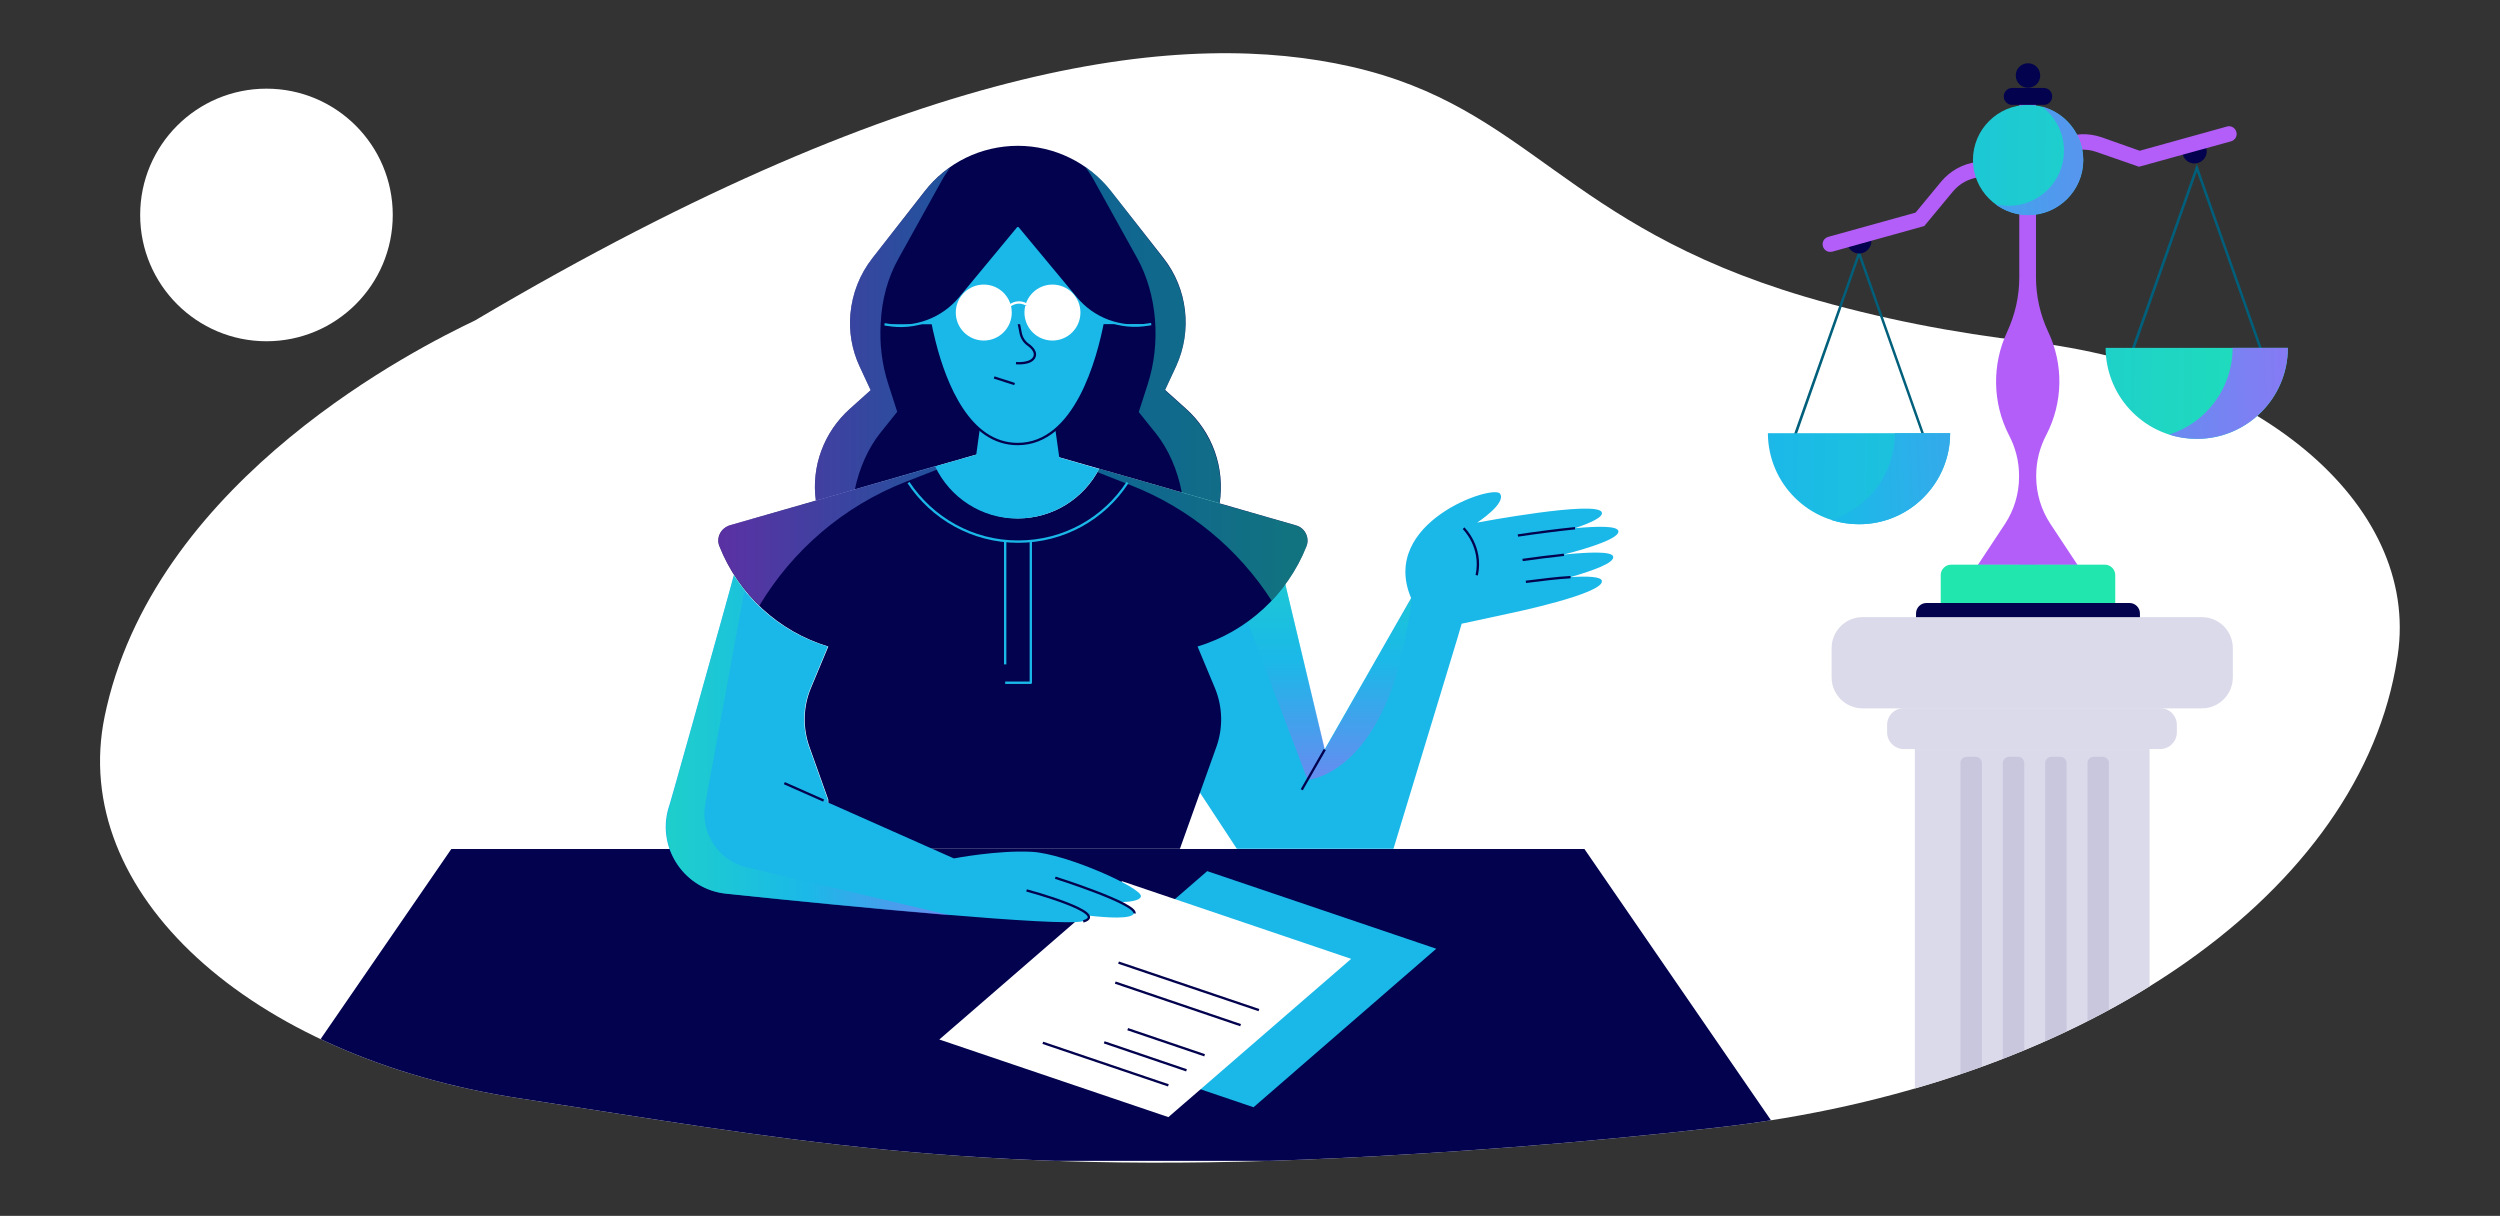 <?xml version="1.0" encoding="UTF-8"?> <svg xmlns="http://www.w3.org/2000/svg" xmlns:xlink="http://www.w3.org/1999/xlink" version="1.1" id="Layer_1" x="0px" y="0px" viewBox="0 0 1063 517" style="enable-background:new 0 0 1063 517;" xml:space="preserve"><rect x="0" y="0" width="1063" height="517" fill="#333333" stroke="none"/> <style type="text/css"> .st0{fill:#FFFFFF;} .st1{fill:none;} .st2{fill:#F5F5FF;} .st3{fill:#B45EF9;} .st4{fill:#005F7B;} .st5{fill:url(#SVGID_1_);} .st6{fill:url(#SVGID_00000120543222060909830670000008536557449405853832_);} .st7{fill:#21E6AD;} .st8{fill:#02024E;} .st9{fill:url(#SVGID_00000000901990780132509380000005872289843756103589_);} .st10{fill:url(#SVGID_00000031924527936894433650000014335429798409176746_);} .st11{fill:url(#SVGID_00000088818822863332209080000000853593767344885655_);} .st12{fill:url(#SVGID_00000150788944796974883800000010102115936003071364_);} .st13{clip-path:url(#SVGID_00000013897914044591235260000002227527628391713667_);} .st14{fill:#1AB8E8;} .st15{opacity:0.5;fill:url(#SVGID_00000093883231184273276840000008692246031401536433_);enable-background:new ;} .st16{stroke:#02024E;stroke-linejoin:round;} .st17{fill:none;stroke:#02024E;stroke-linejoin:round;} .st18{fill:#1AB8E8;stroke:#02024E;stroke-linejoin:round;} .st19{fill:#1AB8E8;stroke:#1AB8E8;stroke-linejoin:round;} .st20{fill:none;stroke:#1AB8E8;stroke-linejoin:round;} .st21{fill:#1AB8E8;stroke:#FFFFFF;} .st22{opacity:0.5;fill:url(#SVGID_00000011753879011188838380000011114411031651465862_);enable-background:new ;} .st23{opacity:0.5;fill:url(#SVGID_00000096059267302398023510000016638609351523825811_);enable-background:new ;} .st24{fill:#DBDAEB;} .st25{opacity:0.3;fill:#9B99BF;enable-background:new ;} </style> <g> <g id="a"> </g> <g id="b"> </g> <g id="c"> </g> <g id="d"> <g> <g id="e"> <path class="st0" d="M1018.5,284.6c-18.4,98.4-135.4,177.5-288.1,194.8c-61.5,7-115.6,10.8-160.7,13 c-157.6,7.7-239-8.5-348.9-25.4C105.9,449.4,29.1,379.4,44.5,304.6c0.3-1.4,0.6-2.7,0.9-4.1c22.9-97.9,132.4-152.7,156.5-164.2 C393.4,23,505.7,12.8,574.3,28.3c75.9,17.2,89.8,67.1,193,97.8c31.8,9.4,63.8,15.5,94.8,19.1c100.5,11.7,169,71.7,156.9,136.5 L1018.5,284.6L1018.5,284.6z"></path> </g> <g> <circle class="st0" cx="113.3" cy="91.4" r="53.7"></circle> <polyline class="st0" points="113.3,51.5 113.3,91.4 137.1,115.2 "></polyline> <line class="st1" x1="113.3" y1="42.5" x2="113.3" y2="44.6"></line> <line class="st1" x1="162.3" y1="91.4" x2="160.2" y2="91.4"></line> <line class="st1" x1="113.3" y1="140.3" x2="113.3" y2="138.2"></line> <line class="st1" x1="64.4" y1="91.4" x2="66.5" y2="91.4"></line> </g> <rect x="807.7" y="288.5" class="st2" width="13.4" height="7.8"></rect> <g id="f"> <path class="st3" d="M883.3,240.1l-11.5-17.4c-3.9-5.9-6-12.9-6-20v-0.6c0-6,1.5-11.9,4.3-17.2c7.1-13.7,7.4-29.9,0.8-43.8 c-3.4-7.2-5.2-15.2-5.2-23.2V38.2h-7.1V118c0,8-1.8,15.9-5.2,23.2c-6.5,13.9-6.2,30.2,0.8,43.8c2.8,5.3,4.3,11.2,4.3,17.2v0.6 c0,7.1-2.1,14.1-6,20l-11.5,17.4h17.5v3.6h7.1v-3.6H883.3z"></path> <path class="st4" d="M819.6,188.6h-58.2l29.1-82.5L819.6,188.6L819.6,188.6z M763,187.5h55.1l-27.6-78.2L763,187.5z"></path> <linearGradient id="SVGID_1_" gradientUnits="userSpaceOnUse" x1="515.73" y1="317.799" x2="1015.29" y2="312.059" gradientTransform="matrix(1 0 0 -1 0 518)"> <stop offset="0" style="stop-color:#B45FF9"></stop> <stop offset="0" style="stop-color:#B45FF9"></stop> <stop offset="0.48" style="stop-color:#1BB9E8"></stop> <stop offset="1" style="stop-color:#21E6AE"></stop> </linearGradient> <path class="st5" d="M790.5,222.9c21.4,0,38.7-17.4,38.7-38.7h-77.5C751.8,205.6,769.1,222.9,790.5,222.9"></path> <linearGradient id="SVGID_00000003826930841656098190000002178080822036128918_" gradientUnits="userSpaceOnUse" x1="1057.39" y1="326.457" x2="486.78" y2="299.907" gradientTransform="matrix(1 0 0 -1 0 518)"> <stop offset="0" style="stop-color:#B45FF9"></stop> <stop offset="0" style="stop-color:#B45FF9"></stop> <stop offset="0.48" style="stop-color:#1BB9E8"></stop> <stop offset="1" style="stop-color:#21E6AE"></stop> </linearGradient> <path style="fill:url(#SVGID_00000003826930841656098190000002178080822036128918_);" d="M805.7,184.2c0,17.3-11.3,31.9-27,36.9 c3.7,1.2,7.7,1.8,11.8,1.8c21.4,0,38.7-17.4,38.7-38.7L805.7,184.2L805.7,184.2z"></path> <path class="st7" d="M899.4,256.4h-74.2v-11.9c0-2.4,2-4.4,4.4-4.4H895c2.4,0,4.4,2,4.4,4.4L899.4,256.4L899.4,256.4z"></path> <path class="st8" d="M909.9,263.5h-95.2v-2.7c0-2.4,2-4.4,4.4-4.4h86.4c2.4,0,4.4,2,4.4,4.4L909.9,263.5L909.9,263.5z"></path> <path class="st8" d="M795.5,101.2c0.8,2.8-0.9,5.6-3.6,6.4c-2.8,0.8-5.6-0.9-6.4-3.6c-0.8-2.8,0.9-5.6,3.6-6.4 C791.9,96.8,794.8,98.4,795.5,101.2"></path> <path class="st4" d="M963.2,152.2H905l29.1-82.5L963.2,152.2L963.2,152.2z M906.6,151.2h55.1L934.1,73L906.6,151.2z"></path> <linearGradient id="SVGID_00000081620231883821411300000005682429952169716888_" gradientUnits="userSpaceOnUse" x1="516.17" y1="355.783" x2="1015.72" y2="350.033" gradientTransform="matrix(1 0 0 -1 0 518)"> <stop offset="0" style="stop-color:#B45FF9"></stop> <stop offset="0" style="stop-color:#B45FF9"></stop> <stop offset="0.48" style="stop-color:#1BB9E8"></stop> <stop offset="1" style="stop-color:#21E6AE"></stop> </linearGradient> <path style="fill:url(#SVGID_00000081620231883821411300000005682429952169716888_);" d="M934.1,186.6 c21.4,0,38.7-17.4,38.7-38.7h-77.5C895.4,169.3,912.7,186.6,934.1,186.6"></path> <linearGradient id="SVGID_00000177481919365365774290000011370982978951359409_" gradientUnits="userSpaceOnUse" x1="1056.02" y1="356.043" x2="485.4" y2="329.483" gradientTransform="matrix(1 0 0 -1 0 518)"> <stop offset="0" style="stop-color:#B45FF9"></stop> <stop offset="0" style="stop-color:#B45FF9"></stop> <stop offset="0.48" style="stop-color:#1BB9E8"></stop> <stop offset="1" style="stop-color:#21E6AE"></stop> </linearGradient> <path style="fill:url(#SVGID_00000177481919365365774290000011370982978951359409_);" d="M949.3,147.9c0,17.3-11.3,31.9-27,36.9 c3.7,1.2,7.7,1.8,11.8,1.8c21.4,0,38.7-17.4,38.7-38.7L949.3,147.9L949.3,147.9z"></path> <path class="st8" d="M928.1,65.7c0.8,2.8,3.6,4.4,6.4,3.6s4.4-3.6,3.6-6.4c-0.8-2.8-3.6-4.4-6.4-3.6S927.3,62.9,928.1,65.7"></path> <path class="st8" d="M867.5,32.1c0,2.9-2.3,5.2-5.2,5.2s-5.2-2.3-5.2-5.2s2.3-5.2,5.2-5.2S867.5,29.2,867.5,32.1"></path> <path class="st3" d="M778.2,107.1c-1.4,0-2.7-0.9-3.1-2.4c-0.5-1.7,0.5-3.5,2.3-4l37.1-10.3l10.9-13.2 c7.8-9.3,21.2-11.3,31.3-4.4l7.4,5c1.5,1,1.9,3,0.9,4.5c-1,1.5-3,1.9-4.5,0.9l-7.4-5c-7.3-4.9-17-3.6-22.7,3.2l-12.2,14.7 L779.1,107C778.8,107,778.5,107.1,778.2,107.1L778.2,107.1z"></path> <path class="st3" d="M863.8,83.4c-0.5,0-0.9-0.1-1.4-0.3c-1.6-0.8-2.3-2.7-1.6-4.3l3.8-8.1c5.1-11,17.6-16.3,29.1-12.3l16.1,5.7 l37.1-10.3c1.7-0.5,3.5,0.5,4,2.3c0.5,1.7-0.5,3.5-2.3,4l-39.1,10.8l-18.1-6.3c-8.3-2.9-17.4,0.9-21.1,8.9l-3.8,8.1 C866.2,82.7,865,83.4,863.8,83.4L863.8,83.4z"></path> <linearGradient id="SVGID_00000107546949178861529250000009416659865249771401_" gradientUnits="userSpaceOnUse" x1="517.3" y1="453.964" x2="1016.85" y2="448.224" gradientTransform="matrix(1 0 0 -1 0 518)"> <stop offset="0" style="stop-color:#B45FF9"></stop> <stop offset="0" style="stop-color:#B45FF9"></stop> <stop offset="0.48" style="stop-color:#1BB9E8"></stop> <stop offset="1" style="stop-color:#21E6AE"></stop> </linearGradient> <path style="fill:url(#SVGID_00000107546949178861529250000009416659865249771401_);" d="M885.8,68c0,12.9-10.5,23.4-23.4,23.4 S838.9,80.9,838.9,68s10.5-23.4,23.4-23.4S885.8,55.1,885.8,68"></path> <linearGradient id="SVGID_00000172411189160800242530000003937701968715973287_" gradientUnits="userSpaceOnUse" x1="1051.26" y1="458.278" x2="480.65" y2="431.728" gradientTransform="matrix(1 0 0 -1 0 518)"> <stop offset="0" style="stop-color:#B45FF9"></stop> <stop offset="0" style="stop-color:#B45FF9"></stop> <stop offset="0.48" style="stop-color:#1BB9E8"></stop> <stop offset="1" style="stop-color:#21E6AE"></stop> </linearGradient> <path style="fill:url(#SVGID_00000172411189160800242530000003937701968715973287_);" d="M868.2,45.3c5.7,4.3,9.4,11.1,9.4,18.8 c0,12.9-10.5,23.4-23.4,23.4c-2,0-4-0.2-5.8-0.7c3.9,2.9,8.8,4.7,14,4.7c12.9,0,23.4-10.5,23.4-23.4 C885.7,57.1,878.3,47.9,868.2,45.3"></path> <path class="st8" d="M869,44.6h-13.4c-2,0-3.6-1.6-3.6-3.6s1.6-3.6,3.6-3.6H869c2,0,3.6,1.6,3.6,3.6S871,44.6,869,44.6"></path> </g> <g> <defs> <path id="SVGID_00000036251434816982745560000014091096019365773739_" d="M1018.5,284.6c-18.4,98.4-135.4,177.5-288.1,194.8 c-61.5,7-115.6,10.8-160.7,13c-157.6,7.7-239-8.5-348.9-25.4C105.9,449.4,29.1,379.4,44.5,304.6c0.3-1.4,0.6-2.7,0.9-4.1 c22.9-97.9,132.4-152.7,156.5-164.2C393.4,23,505.7,12.8,574.3,28.3c75.9,17.2,89.8,67.1,193,97.8 c31.8,9.4,63.8,15.5,94.8,19.1c100.5,11.7,169,71.7,156.9,136.5L1018.5,284.6L1018.5,284.6z"></path> </defs> <clipPath id="SVGID_00000031930096216070717370000005261092688238340510_"> <use xlink:href="#SVGID_00000036251434816982745560000014091096019365773739_" style="overflow:visible;"></use> </clipPath> <g style="clip-path:url(#SVGID_00000031930096216070717370000005261092688238340510_);"> <g> <path class="st14" d="M616.9,280.6c-8.6,28.3-24.4,80.3-24.4,80.3h-66.6l-30.1-45.8v-85.2h46.3l21.1,88.8 c13.7-23.9,36.8-64.4,36.8-64.4c-13.7-32.2,34.9-48.5,37.8-44.4s-9.7,12.3-9.7,12.3s51.5-9.7,53-4.3c0.6,2-4.7,4.4-11.5,6.7 c9.9-0.9,17.9-1,18.5,1.1c0.9,3.1-12,7.2-23.2,10.1c11-1.1,20.4-1.4,21,0.8c0.8,2.7-8.5,6-18.2,8.8c7.4-0.5,13-0.2,13.4,1.5 c1.5,5.5-39.2,13.9-39.2,13.9l-20.4,4.4C620.7,268.1,619,273.7,616.9,280.6L616.9,280.6z"></path> <linearGradient id="SVGID_00000105415640326105749670000003316636075512024236_" gradientUnits="userSpaceOnUse" x1="547.99" y1="604.58" x2="547.99" y2="502.98" gradientTransform="matrix(1 0 0 1 0 -273)"> <stop offset="0" style="stop-color:#B45FF9"></stop> <stop offset="0.5" style="stop-color:#1BB9E8"></stop> <stop offset="1" style="stop-color:#21E6AE"></stop> </linearGradient> <path style="opacity:0.5;fill:url(#SVGID_00000105415640326105749670000003316636075512024236_);enable-background:new ;" d=" M527.9,257.7l28.1,73.9c0,0,35.8-2.2,44.2-77.2c0,0-23.1,40.5-36.8,64.4L542.1,230h-46.3v13.4 C510.3,249.8,527.8,257.7,527.9,257.7L527.9,257.7z"></path> <path class="st16" d="M667.8,245.4c-5.7,0.3-12.5,1.2-19,2"></path> <path class="st16" d="M645.4,227.7c7.3-1.1,16.5-2.3,24.3-3.1"></path> <path class="st16" d="M647.4,238.1c5.6-0.8,11.9-1.6,17.6-2.2"></path> <path class="st16" d="M553.5,335.8l9.8-17.1"></path> <polyline class="st8" points="673.7,361 764.9,493.6 100.7,493.6 191.9,361 "></polyline> <polygon class="st14" points="610.7,403.4 513.3,370.4 435.6,437.8 533,470.8 "></polygon> <g> <polygon class="st0" points="574.5,407.7 477.1,374.7 399.4,442 496.8,475 "></polygon> <line class="st17" x1="443.4" y1="443.4" x2="496.8" y2="461.5"></line> <line class="st17" x1="469.5" y1="443.2" x2="504.5" y2="455.1"></line> <line class="st17" x1="479.5" y1="437.6" x2="512.2" y2="448.7"></line> <line class="st17" x1="474.2" y1="417.8" x2="527.5" y2="435.9"></line> <line class="st17" x1="475.6" y1="409.3" x2="535.3" y2="429.5"></line> </g> <path class="st8" d="M361.6,133.4c-0.7,7.5,0.6,15.3,3.9,22.4l4.7,10.1l-8.8,7.9c-11.1,9.9-16.5,24.6-14.5,39.1 c28.4-8.2,63.8-18.3,83.8-24.1c26.8,7.7,61.6,17.6,87.9,25.2c2.3-15-3-30.2-14.4-40.3l-8.8-7.9l4.7-10.1 c6.9-15.1,4.9-32.9-5.4-46l-22.2-28.3C463,69.2,448.3,62,432.8,62s-30.2,7.1-39.7,19.4L371,109.7 C365.5,116.7,362.4,124.9,361.6,133.4L361.6,133.4z"></path> <path class="st8" d="M305.9,232.3c8.1,20.4,25.1,36.2,46.3,42.6l-7.4,17.7c-3.3,7.9-3.5,16.9-0.6,25l8,22.4v20.9h149.5 c4.3-12,15.5-43.3,15.5-43.3c2.9-8.1,2.7-17-0.6-25l-7.4-17.7c21.1-6.4,38.2-22.2,46.3-42.6c1.5-3.7-0.7-7.9-4.4-8.9 c-16.5-4.8-59.1-17-83.7-24.1c-6.4,12.5-19.5,21.1-34.5,21.1s-28.8-9.1-35-22.2l-87.4,25.1 C306.4,224.5,304.4,228.7,305.9,232.3L305.9,232.3z"></path> <g> <path class="st14" d="M308.2,258.5c1.6-5.5,2.8-10.3,3.8-13.9c9.2,14.4,23.3,25.3,40,30.3l-7.4,17.7 c-3.3,7.9-3.5,16.9-0.6,25l8,22.4v1.2c21.4,9.5,53.6,23.8,53.6,23.8s18.7-3.6,33.2-2.8s47.3,15.5,46.3,19 c-0.4,1.7-4.4,2.3-8.5,2.4c3.5,1.8,5.9,3.4,5.6,4.6c-0.6,2.8-11.7,2-19.5,1.1c0.5,0.9-0.2,1.8-2.3,2.4 c-8.5,2.5-100.7-6.4-151.7-11.7c-17.5-1.8-29.3-19-24.6-36C284.3,344.1,299.6,289.3,308.2,258.5L308.2,258.5z"></path> <line class="st17" x1="333.5" y1="333" x2="350.2" y2="340.4"></line> <path class="st17" d="M460.6,391.8c11.9-3.5-24.1-13.2-24.1-13.2"></path> <path class="st17" d="M448.7,373.2c0,0,34.7,11,33.7,15.2"></path> </g> <path class="st14" d="M467.3,199.4c0,0-11.5-3.3-16.9-4.9c-1-7.2-2.7-19.3-2.7-19.3h-30.1c0,0-1.6,11.6-2.5,18.1 c-4.6,1.3-12.5,3.6-17.5,5c6.2,13.1,19.5,22.2,35,22.2C447.8,220.4,460.8,211.9,467.3,199.4L467.3,199.4z"></path> <path class="st14" d="M397.5,145.6c-0.9-3.5-1.6-6.8-2.1-9.5c4.9-2,9.3-5.2,12.8-9.4L432.8,97l24.6,29.7 c3.5,4.2,7.9,7.4,12.8,9.4c-3.2,17-12.9,52.7-37.4,52.7C412.2,188.8,402.1,163.7,397.5,145.6L397.5,145.6z"></path> <path class="st18" d="M470.1,136.1c-3.2,17-12.9,52.7-37.4,52.7c-20.5,0-30.7-25.1-35.3-43.2c-0.9-3.5-1.6-6.8-2.1-9.5"></path> <path class="st18" d="M432.8,135.6l1.2,6.1c0.4,2,1.6,3.8,3.2,4.9c1.7,1.2,3.4,3.1,2.7,5c-1.3,3.5-7.9,2.8-7.9,2.8"></path> <line class="st17" x1="422.7" y1="160.5" x2="431.4" y2="163.3"></line> <path class="st19" d="M489.5,137.8l-1.3,0.2c-11.6,2-23.3-2.3-30.8-11.4L432.8,97l-24.6,29.7c-7.5,9-19.2,13.4-30.8,11.4 l-1.3-0.2"></path> <path class="st17" d="M622.3,224.6c0,0,8.2,7.8,5.6,20"></path> <path class="st20" d="M386.3,205.2c10,15.1,27.1,25.1,46.6,25.1s36.6-9.9,46.5-25.1"></path> <line class="st20" x1="427.4" y1="230.3" x2="427.4" y2="282.5"></line> <polyline class="st20" points="438.3,230.3 438.3,290.3 427.4,290.3 "></polyline> <circle class="st0" cx="418.3" cy="132.9" r="11.9"></circle> <circle class="st0" cx="447.5" cy="132.9" r="11.9"></circle> <path class="st21" d="M437.4,130.1c-1.2-0.9-2.6-1.5-4.1-1.5c-1.6,0-3,0.6-4.1,1.5"></path> <linearGradient id="SVGID_00000127034572365685577010000008329324610895856782_" gradientUnits="userSpaceOnUse" x1="305.503" y1="437.26" x2="555.966" y2="437.26" gradientTransform="matrix(1 0 0 1 0 -273)"> <stop offset="0" style="stop-color:#B45FF9"></stop> <stop offset="0.5" style="stop-color:#1BB9E8"></stop> <stop offset="1" style="stop-color:#21E6AE"></stop> </linearGradient> <path style="opacity:0.5;fill:url(#SVGID_00000127034572365685577010000008329324610895856782_);enable-background:new ;" d=" M555.5,232.3c-3.4,8.6-8.5,16.5-14.8,23.1c-14.2-22.1-35-39.3-59.7-49l-14.5-5.7c0.2-0.5,0.6-0.9,0.8-1.4 c9.9,2.8,22.5,6.4,35.2,10.1c-1.8-9.5-5.6-18.3-11-25.1l-7.3-9.1l3.8-11.8c5.7-17.6,4-38.3-4.4-53.5l-18.2-32.8 c-1.2-2.2-2.5-4.2-3.9-6.1c4.1,2.8,7.9,6.3,11,10.4l22.1,28.4c10.3,13.1,12.4,30.9,5.4,46l-4.7,10.1l8.8,7.9 c11.4,10.2,16.7,25.4,14.4,40.3c13.3,3.8,25.3,7.3,32.4,9.3C554.9,224.5,556.9,228.6,555.5,232.3L555.5,232.3z M382,110 l18.2-32.8c1.2-2.2,2.5-4.2,3.9-6.1c-4.1,2.8-7.9,6.3-11,10.4l-22.2,28.3c-5.4,6.9-8.6,15.2-9.3,23.6 c-0.7,7.5,0.6,15.3,3.9,22.4l4.7,10.1l-8.8,7.9c-11.1,9.9-16.5,24.6-14.5,39.1l0,0l-36.5,10.4c-3.8,1.1-5.9,5.3-4.5,8.9 c3.8,9.6,9.7,18.2,17,25.3c14.2-23.7,35.9-42.3,61.9-52.5l13.8-5.4l-0.8-1.5l-34.3,9.9l0,0c1.9-9,5.6-17.3,10.7-23.8l7.3-9.1 l-3.8-11.8c-2.7-8.3-3.8-17.3-3.2-26C374.9,127.6,377.5,118,382,110L382,110z"></path> <linearGradient id="SVGID_00000124848359596809104050000007559791065361694385_" gradientUnits="userSpaceOnUse" x1="283.323" y1="589.915" x2="404.03" y2="589.915" gradientTransform="matrix(1 0 0 1 0 -273)"> <stop offset="0" style="stop-color:#21E6AE"></stop> <stop offset="0.5" style="stop-color:#1BB9E8"></stop> <stop offset="1" style="stop-color:#B45FF9"></stop> </linearGradient> <path style="opacity:0.5;fill:url(#SVGID_00000124848359596809104050000007559791065361694385_);enable-background:new ;" d=" M404,389.2l-86.4-20.4c-12.2-2.8-20-14.8-17.7-27.1l16.7-90.9c-1.6-2-3.1-4.1-4.5-6.3c-1,3.5-2.3,8.3-3.8,13.9 c-8.6,30.8-23.9,85.6-23.9,85.6c-4.8,17,6.9,34.3,24.6,36C335.4,382.9,372.9,386.6,404,389.2L404,389.2L404,389.2z"></path> </g> <g> <rect x="814.2" y="318.5" class="st24" width="99.8" height="189.8"></rect> <path class="st25" d="M836.2,321.8h3.9c1.4,0,2.6,1.2,2.6,2.6v193.4c0,1.4-1.2,2.6-2.6,2.6h-3.9c-1.4,0-2.6-1.2-2.6-2.6V324.4 C833.6,323,834.8,321.8,836.2,321.8z"></path> <path class="st25" d="M854.2,321.8h3.9c1.4,0,2.6,1.2,2.6,2.6v193.4c0,1.4-1.2,2.6-2.6,2.6h-3.9c-1.4,0-2.6-1.2-2.6-2.6V324.4 C851.6,323,852.8,321.8,854.2,321.8z"></path> <path class="st25" d="M872.2,321.8h3.9c1.4,0,2.6,1.2,2.6,2.6v193.4c0,1.4-1.2,2.6-2.6,2.6h-3.9c-1.4,0-2.6-1.2-2.6-2.6V324.4 C869.6,323,870.8,321.8,872.2,321.8z"></path> <path class="st25" d="M890.2,321.8h3.9c1.4,0,2.6,1.2,2.6,2.6v193.4c0,1.4-1.2,2.6-2.6,2.6h-3.9c-1.4,0-2.6-1.2-2.6-2.6V324.4 C887.6,323,888.8,321.8,890.2,321.8z"></path> <path class="st24" d="M792,262.4h144.2c7.3,0,13.2,5.9,13.2,13.2v12.4c0,7.3-5.9,13.2-13.2,13.2H792 c-7.3,0-13.2-5.9-13.2-13.2v-12.4C778.8,268.3,784.7,262.4,792,262.4z"></path> <path class="st24" d="M809.5,301.1h109c3.9,0,7.1,3.2,7.1,7.1v3.2c0,3.9-3.2,7.1-7.1,7.1h-109c-3.9,0-7.1-3.2-7.1-7.1v-3.2 C802.4,304.3,805.6,301.1,809.5,301.1z"></path> </g> </g> </g> </g> </g> </g> </svg> 